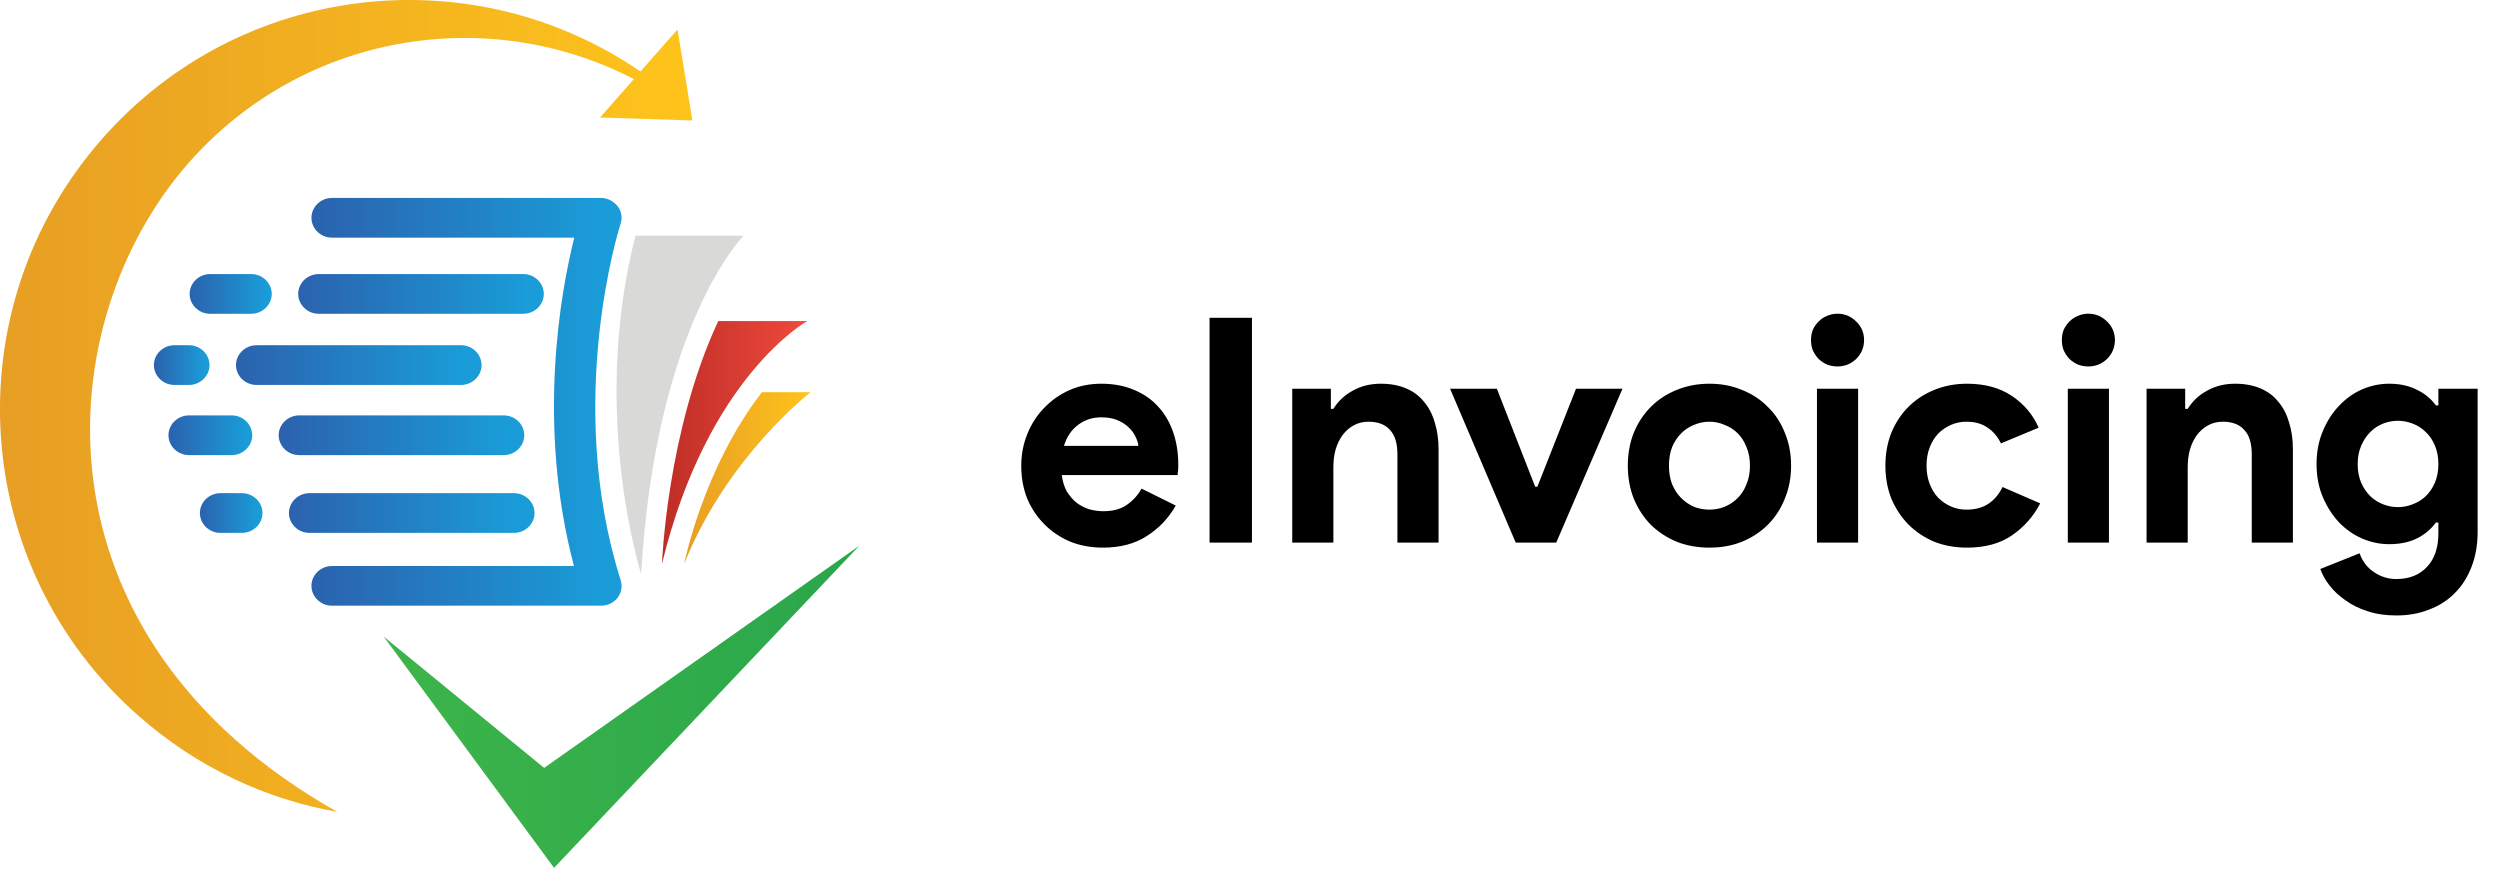 <svg width="207" height="72" viewBox="0 0 207 72" fill="none" xmlns="http://www.w3.org/2000/svg">
<g clip-path="url(#clip0_16_1722)">
<g clip-path="url(#clip1_16_1722)">
<path d="M51.385 48.015C46.698 33.216 51.33 18.664 51.385 18.527C51.549 18.034 51.467 17.485 51.138 17.074C50.809 16.663 50.316 16.389 49.768 16.389H27.487C26.555 16.389 25.788 17.129 25.788 18.034C25.788 18.938 26.555 19.678 27.487 19.678H47.548C46.424 24.172 44.424 35.107 47.52 46.864H27.487C26.555 46.864 25.788 47.604 25.788 48.508C25.788 49.412 26.555 50.152 27.487 50.152H49.768C50.316 50.152 50.809 49.906 51.138 49.495C51.467 49.056 51.549 48.535 51.385 48.015Z" fill="url(#paint0_linear_16_1722)"/>
<path d="M26.391 25.981H43.328C44.259 25.981 45.027 25.241 45.027 24.337C45.027 23.432 44.259 22.692 43.328 22.692H26.391C25.459 22.692 24.692 23.432 24.692 24.337C24.692 25.241 25.459 25.981 26.391 25.981Z" fill="url(#paint1_linear_16_1722)"/>
<path d="M21.239 28.584C20.307 28.584 19.54 29.324 19.54 30.228C19.54 31.133 20.307 31.873 21.239 31.873H38.175C39.107 31.873 39.874 31.133 39.874 30.228C39.874 29.324 39.107 28.584 38.175 28.584H21.239Z" fill="url(#paint2_linear_16_1722)"/>
<path d="M41.711 37.683C42.642 37.683 43.41 36.943 43.41 36.038C43.41 35.134 42.642 34.394 41.711 34.394H24.774C23.842 34.394 23.075 35.134 23.075 36.038C23.075 36.943 23.842 37.683 24.774 37.683H41.711Z" fill="url(#paint3_linear_16_1722)"/>
<path d="M44.259 42.479C44.259 41.574 43.492 40.834 42.56 40.834H25.624C24.692 40.834 23.925 41.574 23.925 42.479C23.925 43.383 24.692 44.123 25.624 44.123H42.56C43.492 44.123 44.259 43.383 44.259 42.479Z" fill="url(#paint4_linear_16_1722)"/>
<path d="M17.402 25.981H20.8C21.732 25.981 22.5 25.241 22.5 24.337C22.5 23.432 21.732 22.692 20.8 22.692H17.402C16.471 22.692 15.703 23.432 15.703 24.337C15.703 25.241 16.471 25.981 17.402 25.981Z" fill="url(#paint5_linear_16_1722)"/>
<path d="M15.648 31.873C16.58 31.873 17.348 31.133 17.348 30.228C17.348 29.324 16.58 28.584 15.648 28.584H14.443C13.511 28.584 12.743 29.324 12.743 30.228C12.743 31.133 13.511 31.873 14.443 31.873H15.648Z" fill="url(#paint6_linear_16_1722)"/>
<path d="M20.883 36.038C20.883 35.134 20.115 34.394 19.183 34.394H15.648C14.716 34.394 13.949 35.134 13.949 36.038C13.949 36.943 14.716 37.683 15.648 37.683H19.183C20.115 37.683 20.883 36.943 20.883 36.038Z" fill="url(#paint7_linear_16_1722)"/>
<path d="M20.033 40.834H18.252C17.32 40.834 16.552 41.574 16.552 42.479C16.552 43.383 17.32 44.123 18.252 44.123H20.033C20.965 44.123 21.732 43.383 21.732 42.479C21.732 41.574 20.965 40.834 20.033 40.834Z" fill="url(#paint8_linear_16_1722)"/>
<path d="M52.618 19.513H61.579C61.579 19.513 54.317 26.721 53.084 47.521C53.084 47.494 48.836 34.285 52.618 19.513Z" fill="#D9D9D8"/>
<path d="M59.469 26.584H66.841C66.841 26.584 58.565 31.16 54.81 46.699C54.81 46.699 55.221 35.682 59.469 26.584Z" fill="url(#paint9_linear_16_1722)"/>
<path d="M63.087 32.475H67.115C67.115 32.475 60.182 37.819 56.647 46.698C56.647 46.698 58.209 38.778 63.087 32.475Z" fill="url(#paint10_linear_16_1722)"/>
<path d="M53.029 5.92C39.08 -3.645 19.869 -1.507 8.441 11.511C-3.919 25.569 -2.549 46.973 11.51 59.305C16.334 63.553 22.034 66.184 27.926 67.225C2.11 52.646 4.001 26.693 15.621 13.484C25.048 2.768 40.34 0.247 52.481 6.55L49.686 9.729L57.332 9.976L56.099 2.439L53.029 5.92Z" fill="url(#paint11_linear_16_1722)"/>
<path d="M45.876 71.857L31.763 52.701L45.054 63.581L71.144 45.192L45.876 71.857Z" fill="url(#paint12_linear_16_1722)"/>
</g>
</g>
<path d="M97.352 41.86C96.763 42.9 95.966 43.741 94.96 44.382C93.972 45.024 92.759 45.344 91.32 45.344C90.35 45.344 89.448 45.18 88.616 44.85C87.802 44.504 87.091 44.027 86.484 43.42C85.878 42.814 85.401 42.103 85.054 41.288C84.725 40.456 84.56 39.546 84.56 38.558C84.56 37.64 84.725 36.773 85.054 35.958C85.384 35.126 85.843 34.407 86.432 33.8C87.022 33.176 87.715 32.682 88.512 32.318C89.327 31.954 90.22 31.772 91.19 31.772C92.213 31.772 93.123 31.946 93.92 32.292C94.718 32.622 95.385 33.09 95.922 33.696C96.46 34.286 96.867 34.988 97.144 35.802C97.422 36.617 97.56 37.501 97.56 38.454C97.56 38.576 97.56 38.68 97.56 38.766C97.543 38.87 97.534 38.966 97.534 39.052C97.517 39.139 97.508 39.234 97.508 39.338H87.914C87.984 39.858 88.122 40.309 88.33 40.69C88.556 41.054 88.824 41.366 89.136 41.626C89.466 41.869 89.821 42.051 90.202 42.172C90.584 42.276 90.974 42.328 91.372 42.328C92.152 42.328 92.794 42.155 93.296 41.808C93.816 41.444 94.224 40.994 94.518 40.456L97.352 41.86ZM94.258 36.92C94.241 36.695 94.163 36.444 94.024 36.166C93.903 35.889 93.712 35.629 93.452 35.386C93.21 35.144 92.898 34.944 92.516 34.788C92.152 34.632 91.71 34.554 91.19 34.554C90.462 34.554 89.821 34.762 89.266 35.178C88.712 35.594 88.322 36.175 88.096 36.92H94.258ZM100.152 26.312H103.662V44.928H100.152V26.312ZM110.195 33.852H110.403C110.802 33.211 111.339 32.708 112.015 32.344C112.691 31.963 113.463 31.772 114.329 31.772C115.127 31.772 115.829 31.902 116.435 32.162C117.042 32.422 117.536 32.795 117.917 33.28C118.316 33.748 118.611 34.32 118.801 34.996C119.009 35.655 119.113 36.392 119.113 37.206V44.928H115.707V37.622C115.707 36.704 115.499 36.028 115.083 35.594C114.685 35.144 114.095 34.918 113.315 34.918C112.847 34.918 112.431 35.022 112.067 35.23C111.721 35.421 111.417 35.69 111.157 36.036C110.915 36.366 110.724 36.764 110.585 37.232C110.464 37.683 110.403 38.168 110.403 38.688V44.928H106.997V32.188H110.195V33.852ZM120.067 32.188H123.941L127.113 40.3H127.295L130.493 32.188H134.341L128.855 44.928H125.501L120.067 32.188ZM141.543 31.772C142.531 31.772 143.432 31.946 144.247 32.292C145.079 32.622 145.79 33.09 146.379 33.696C146.986 34.286 147.454 34.996 147.783 35.828C148.13 36.66 148.303 37.57 148.303 38.558C148.303 39.546 148.13 40.456 147.783 41.288C147.454 42.12 146.986 42.84 146.379 43.446C145.79 44.036 145.079 44.504 144.247 44.85C143.432 45.18 142.531 45.344 141.543 45.344C140.555 45.344 139.645 45.18 138.813 44.85C137.998 44.504 137.288 44.036 136.681 43.446C136.092 42.84 135.624 42.12 135.277 41.288C134.948 40.456 134.783 39.546 134.783 38.558C134.783 37.57 134.948 36.66 135.277 35.828C135.624 34.996 136.092 34.286 136.681 33.696C137.288 33.09 137.998 32.622 138.813 32.292C139.645 31.946 140.555 31.772 141.543 31.772ZM141.543 42.198C141.976 42.198 142.392 42.12 142.791 41.964C143.207 41.791 143.571 41.548 143.883 41.236C144.195 40.924 144.438 40.543 144.611 40.092C144.802 39.642 144.897 39.13 144.897 38.558C144.897 37.986 144.802 37.475 144.611 37.024C144.438 36.574 144.195 36.192 143.883 35.88C143.571 35.568 143.207 35.334 142.791 35.178C142.392 35.005 141.976 34.918 141.543 34.918C141.092 34.918 140.668 35.005 140.269 35.178C139.87 35.334 139.515 35.568 139.203 35.88C138.891 36.192 138.64 36.574 138.449 37.024C138.276 37.475 138.189 37.986 138.189 38.558C138.189 39.13 138.276 39.642 138.449 40.092C138.64 40.543 138.891 40.924 139.203 41.236C139.515 41.548 139.87 41.791 140.269 41.964C140.668 42.12 141.092 42.198 141.543 42.198ZM152.135 30.342C151.841 30.342 151.555 30.29 151.277 30.186C151.017 30.065 150.783 29.909 150.575 29.718C150.385 29.51 150.229 29.276 150.107 29.016C150.003 28.756 149.951 28.47 149.951 28.158C149.951 27.846 150.003 27.56 150.107 27.3C150.229 27.04 150.385 26.815 150.575 26.624C150.783 26.416 151.017 26.26 151.277 26.156C151.555 26.035 151.841 25.974 152.135 25.974C152.742 25.974 153.262 26.191 153.695 26.624C154.129 27.04 154.345 27.552 154.345 28.158C154.345 28.765 154.129 29.285 153.695 29.718C153.262 30.134 152.742 30.342 152.135 30.342ZM150.445 44.928V32.188H153.851V44.928H150.445ZM168.929 41.678C168.374 42.753 167.594 43.637 166.589 44.33C165.601 45.006 164.362 45.344 162.871 45.344C161.883 45.344 160.973 45.18 160.141 44.85C159.326 44.504 158.616 44.027 158.009 43.42C157.42 42.814 156.952 42.103 156.605 41.288C156.276 40.456 156.111 39.546 156.111 38.558C156.111 37.57 156.276 36.66 156.605 35.828C156.952 34.996 157.42 34.286 158.009 33.696C158.616 33.09 159.326 32.622 160.141 32.292C160.973 31.946 161.883 31.772 162.871 31.772C164.344 31.772 165.584 32.11 166.589 32.786C167.594 33.462 168.331 34.338 168.799 35.412L165.679 36.712C165.384 36.123 165.003 35.681 164.535 35.386C164.084 35.074 163.512 34.918 162.819 34.918C162.368 34.918 161.944 35.005 161.545 35.178C161.146 35.352 160.791 35.594 160.479 35.906C160.184 36.218 159.95 36.6 159.777 37.05C159.604 37.501 159.517 38.004 159.517 38.558C159.517 39.113 159.604 39.616 159.777 40.066C159.95 40.517 160.184 40.898 160.479 41.21C160.791 41.522 161.146 41.765 161.545 41.938C161.944 42.112 162.368 42.198 162.819 42.198C163.53 42.198 164.128 42.042 164.613 41.73C165.116 41.401 165.514 40.933 165.809 40.326L168.929 41.678ZM172.905 30.342C172.61 30.342 172.324 30.29 172.047 30.186C171.787 30.065 171.553 29.909 171.345 29.718C171.154 29.51 170.998 29.276 170.877 29.016C170.773 28.756 170.721 28.47 170.721 28.158C170.721 27.846 170.773 27.56 170.877 27.3C170.998 27.04 171.154 26.815 171.345 26.624C171.553 26.416 171.787 26.26 172.047 26.156C172.324 26.035 172.61 25.974 172.905 25.974C173.512 25.974 174.032 26.191 174.465 26.624C174.898 27.04 175.115 27.552 175.115 28.158C175.115 28.765 174.898 29.285 174.465 29.718C174.032 30.134 173.512 30.342 172.905 30.342ZM171.215 44.928V32.188H174.621V44.928H171.215ZM180.934 33.852H181.142C181.54 33.211 182.078 32.708 182.754 32.344C183.43 31.963 184.201 31.772 185.068 31.772C185.865 31.772 186.567 31.902 187.174 32.162C187.78 32.422 188.274 32.795 188.656 33.28C189.054 33.748 189.349 34.32 189.54 34.996C189.748 35.655 189.852 36.392 189.852 37.206V44.928H186.446V37.622C186.446 36.704 186.238 36.028 185.822 35.594C185.423 35.144 184.834 34.918 184.054 34.918C183.586 34.918 183.17 35.022 182.806 35.23C182.459 35.421 182.156 35.69 181.896 36.036C181.653 36.366 181.462 36.764 181.324 37.232C181.202 37.683 181.142 38.168 181.142 38.688V44.928H177.736V32.188H180.934V33.852ZM198.414 50.96C197.513 50.96 196.707 50.839 195.996 50.596C195.303 50.371 194.696 50.068 194.176 49.686C193.656 49.322 193.223 48.915 192.876 48.464C192.53 48.014 192.278 47.563 192.122 47.112L195.372 45.812C195.615 46.488 196.014 47.008 196.568 47.372C197.123 47.754 197.738 47.944 198.414 47.944C199.489 47.944 200.338 47.606 200.962 46.93C201.586 46.272 201.898 45.344 201.898 44.148V43.264H201.69C201.292 43.819 200.763 44.261 200.104 44.59C199.463 44.902 198.7 45.058 197.816 45.058C197.054 45.058 196.308 44.902 195.58 44.59C194.87 44.278 194.237 43.836 193.682 43.264C193.128 42.675 192.677 41.973 192.33 41.158C191.984 40.344 191.81 39.434 191.81 38.428C191.81 37.423 191.984 36.513 192.33 35.698C192.677 34.866 193.128 34.164 193.682 33.592C194.237 33.003 194.87 32.552 195.58 32.24C196.308 31.928 197.054 31.772 197.816 31.772C198.7 31.772 199.463 31.937 200.104 32.266C200.763 32.578 201.292 33.012 201.69 33.566H201.898V32.188H205.148V44.018C205.148 45.093 204.984 46.055 204.654 46.904C204.325 47.771 203.866 48.499 203.276 49.088C202.687 49.695 201.976 50.154 201.144 50.466C200.33 50.796 199.42 50.96 198.414 50.96ZM198.544 41.99C198.96 41.99 199.368 41.912 199.766 41.756C200.182 41.6 200.546 41.375 200.858 41.08C201.17 40.768 201.422 40.396 201.612 39.962C201.803 39.512 201.898 39 201.898 38.428C201.898 37.856 201.803 37.345 201.612 36.894C201.422 36.444 201.17 36.071 200.858 35.776C200.546 35.464 200.182 35.23 199.766 35.074C199.368 34.918 198.96 34.84 198.544 34.84C198.128 34.84 197.721 34.918 197.322 35.074C196.924 35.23 196.568 35.464 196.256 35.776C195.944 36.088 195.693 36.47 195.502 36.92C195.312 37.354 195.216 37.856 195.216 38.428C195.216 39 195.312 39.512 195.502 39.962C195.693 40.396 195.944 40.768 196.256 41.08C196.568 41.375 196.924 41.6 197.322 41.756C197.721 41.912 198.128 41.99 198.544 41.99Z" fill="black"/>
<defs>
<linearGradient id="paint0_linear_16_1722" x1="25.788" y1="33.276" x2="51.472" y2="33.276" gradientUnits="userSpaceOnUse">
<stop stop-color="#2B62AE"/>
<stop offset="0.927" stop-color="#1A9CD8"/>
</linearGradient>
<linearGradient id="paint1_linear_16_1722" x1="24.702" y1="24.339" x2="45.028" y2="24.339" gradientUnits="userSpaceOnUse">
<stop stop-color="#2B62AE"/>
<stop offset="0.927" stop-color="#1A9CD8"/>
</linearGradient>
<linearGradient id="paint2_linear_16_1722" x1="19.532" y1="30.22" x2="39.857" y2="30.22" gradientUnits="userSpaceOnUse">
<stop stop-color="#2B62AE"/>
<stop offset="0.927" stop-color="#1A9CD8"/>
</linearGradient>
<linearGradient id="paint3_linear_16_1722" x1="23.073" y1="36.035" x2="43.398" y2="36.035" gradientUnits="userSpaceOnUse">
<stop stop-color="#2B62AE"/>
<stop offset="0.927" stop-color="#1A9CD8"/>
</linearGradient>
<linearGradient id="paint4_linear_16_1722" x1="23.923" y1="42.487" x2="44.248" y2="42.487" gradientUnits="userSpaceOnUse">
<stop stop-color="#2B62AE"/>
<stop offset="0.927" stop-color="#1A9CD8"/>
</linearGradient>
<linearGradient id="paint5_linear_16_1722" x1="15.707" y1="24.339" x2="22.507" y2="24.339" gradientUnits="userSpaceOnUse">
<stop stop-color="#2B62AE"/>
<stop offset="0.927" stop-color="#1A9CD8"/>
</linearGradient>
<linearGradient id="paint6_linear_16_1722" x1="12.733" y1="30.22" x2="17.337" y2="30.22" gradientUnits="userSpaceOnUse">
<stop stop-color="#2B62AE"/>
<stop offset="0.927" stop-color="#1A9CD8"/>
</linearGradient>
<linearGradient id="paint7_linear_16_1722" x1="13.937" y1="36.035" x2="20.877" y2="36.035" gradientUnits="userSpaceOnUse">
<stop stop-color="#2B62AE"/>
<stop offset="0.927" stop-color="#1A9CD8"/>
</linearGradient>
<linearGradient id="paint8_linear_16_1722" x1="16.558" y1="42.487" x2="21.727" y2="42.487" gradientUnits="userSpaceOnUse">
<stop stop-color="#2B62AE"/>
<stop offset="0.927" stop-color="#1A9CD8"/>
</linearGradient>
<linearGradient id="paint9_linear_16_1722" x1="54.8" y1="36.65" x2="66.84" y2="36.65" gradientUnits="userSpaceOnUse">
<stop stop-color="#BD2E26"/>
<stop offset="1" stop-color="#F0493D"/>
</linearGradient>
<linearGradient id="paint10_linear_16_1722" x1="56.642" y1="39.591" x2="67.123" y2="39.591" gradientUnits="userSpaceOnUse">
<stop stop-color="#E79E24"/>
<stop offset="1" stop-color="#FEC41B"/>
</linearGradient>
<linearGradient id="paint11_linear_16_1722" x1="0" y1="33.616" x2="57.323" y2="33.616" gradientUnits="userSpaceOnUse">
<stop stop-color="#E79E24"/>
<stop offset="1" stop-color="#FEC41B"/>
</linearGradient>
<linearGradient id="paint12_linear_16_1722" x1="31.742" y1="58.518" x2="71.126" y2="58.518" gradientUnits="userSpaceOnUse">
<stop stop-color="#3DB54A"/>
<stop offset="1" stop-color="#2AA64B"/>
</linearGradient>
<clipPath id="clip0_16_1722">
<rect width="71.856" height="71.856" fill="white"/>
</clipPath>
<clipPath id="clip1_16_1722">
<rect width="71.116" height="71.856" fill="white"/>
</clipPath>
</defs>
</svg>
